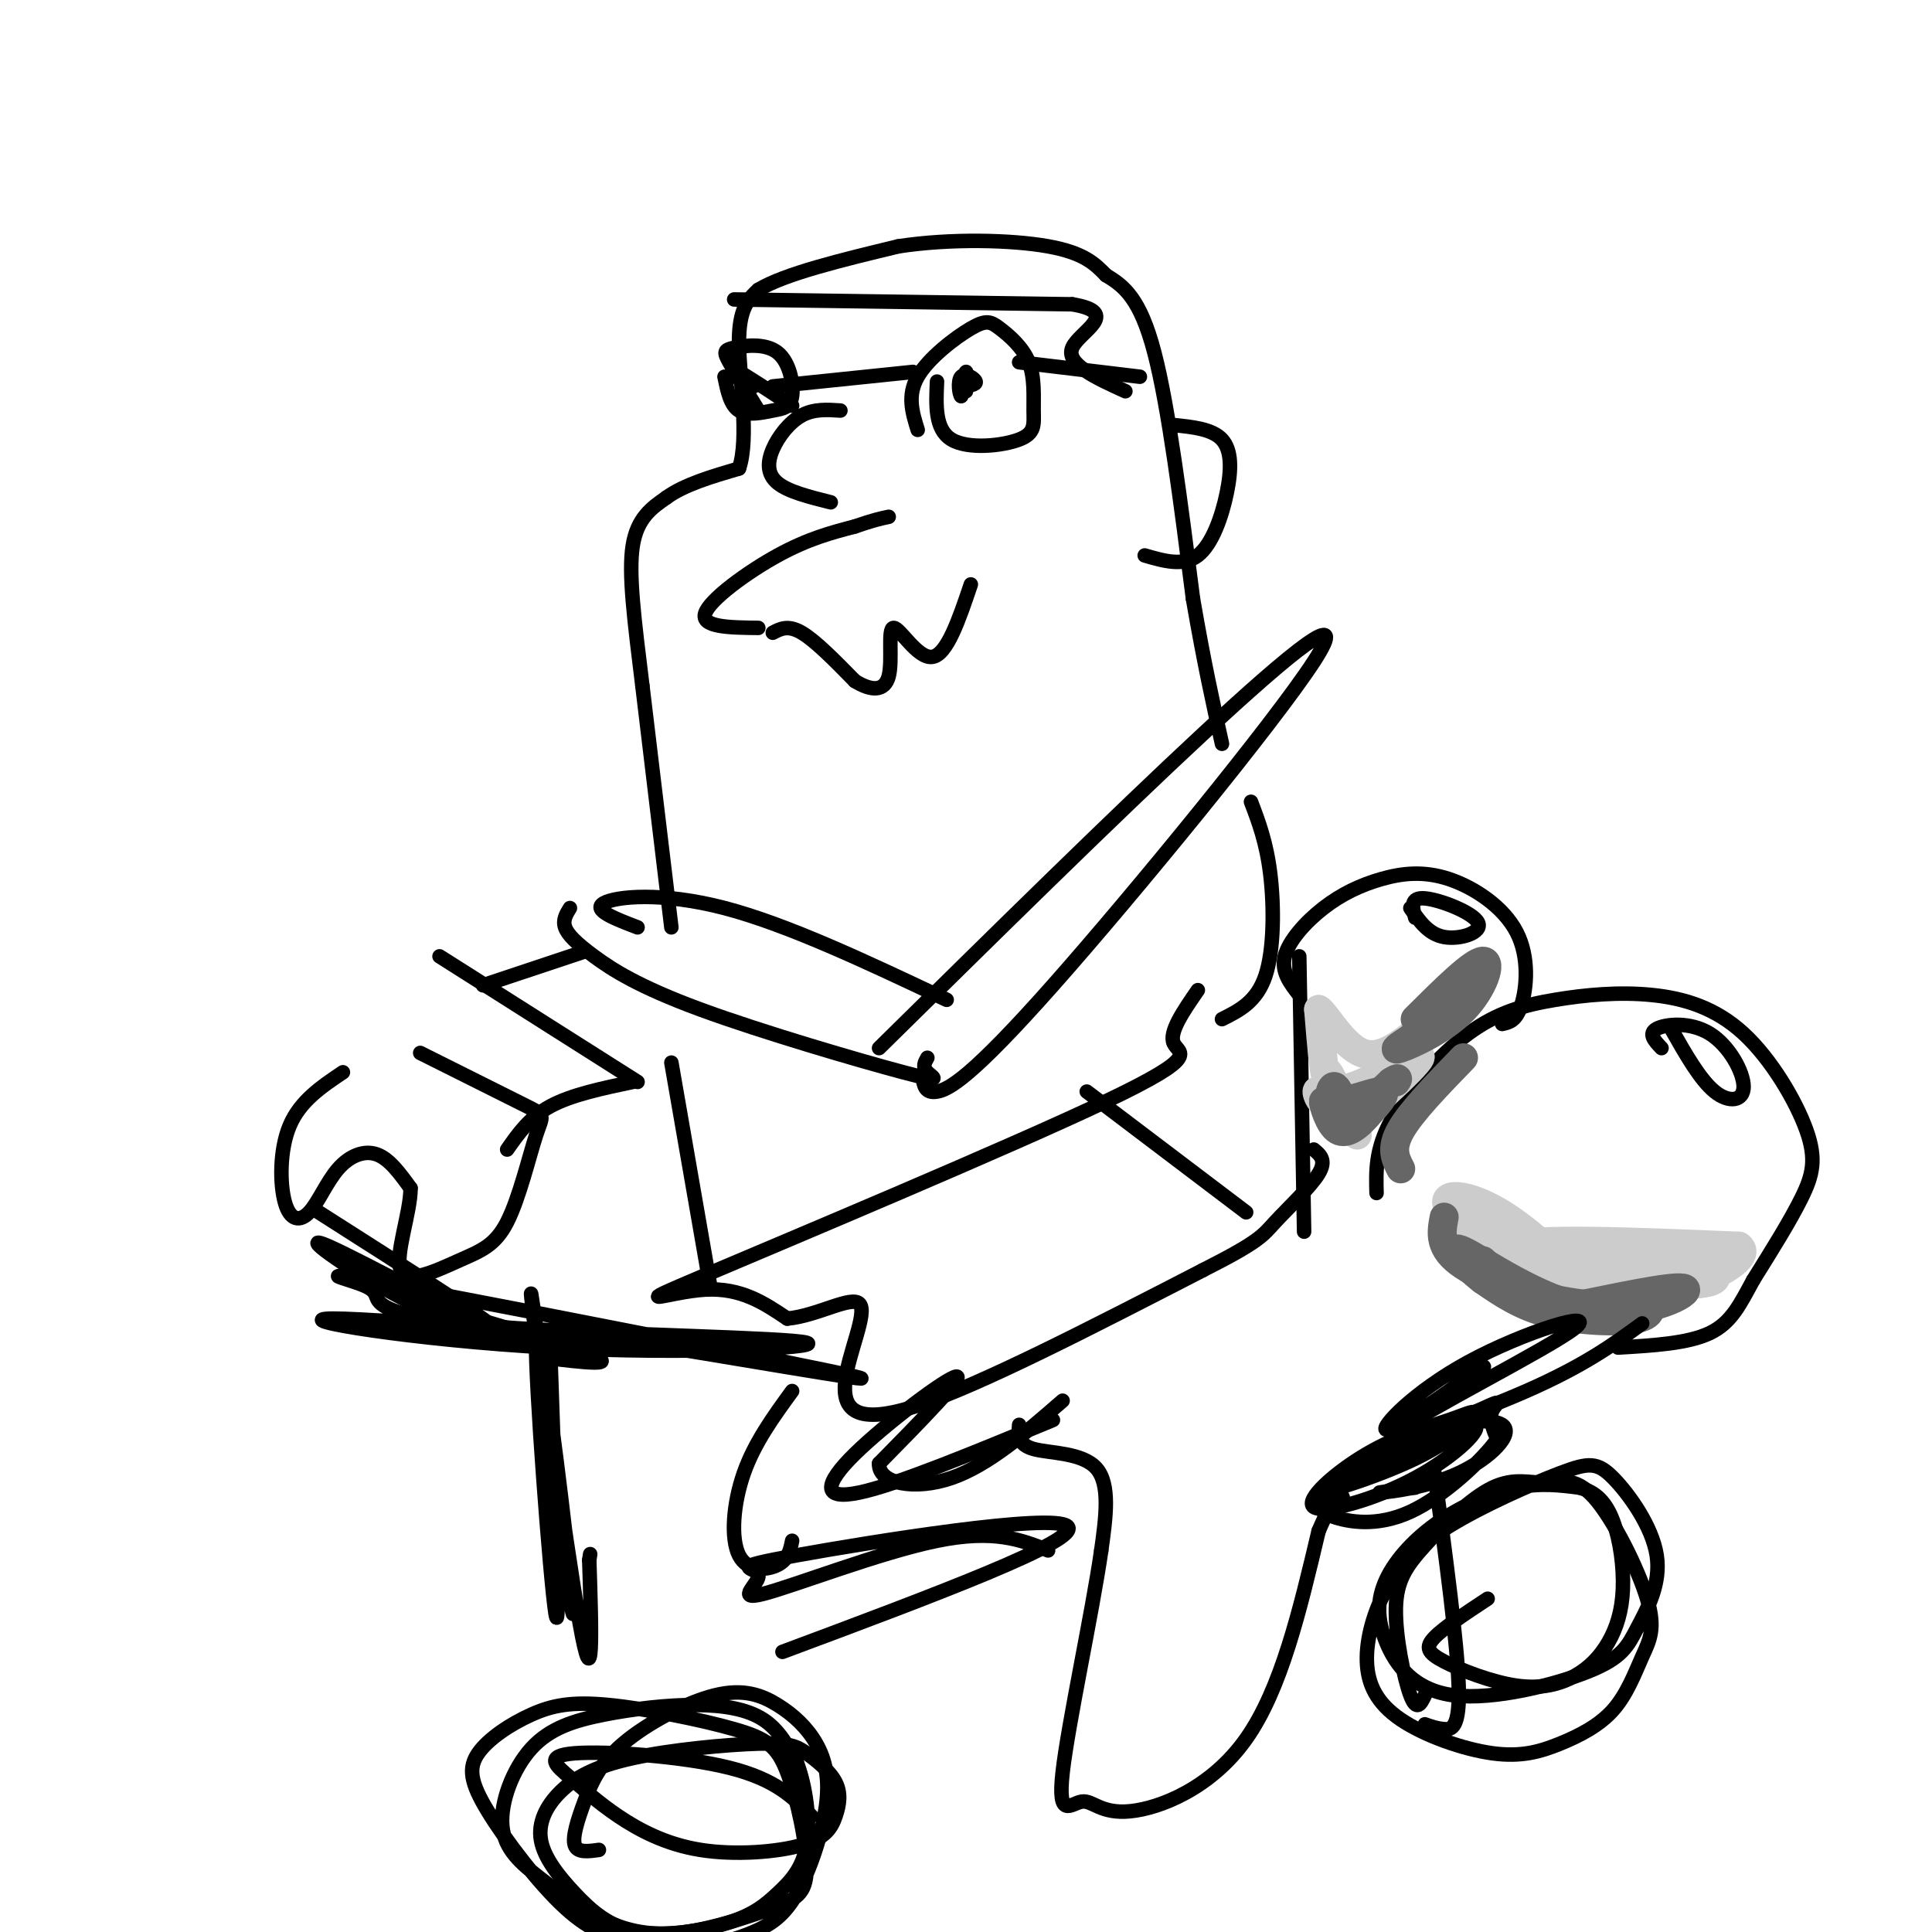 <svg viewBox='0 0 400 400' version='1.1' xmlns='http://www.w3.org/2000/svg' xmlns:xlink='http://www.w3.org/1999/xlink'><g fill='none' stroke='rgb(0,0,0)' stroke-width='3' stroke-linecap='round' stroke-linejoin='round'><path d='M139,192c0.000,0.000 -6.000,-50.000 -6,-50'/><path d='M133,142c-1.689,-13.778 -2.911,-23.222 -2,-29c0.911,-5.778 3.956,-7.889 7,-10'/><path d='M138,103c3.667,-2.667 9.333,-4.333 15,-6'/><path d='M153,97c2.156,-6.222 0.044,-18.778 0,-26c-0.044,-7.222 1.978,-9.111 4,-11'/><path d='M157,60c5.500,-3.333 17.250,-6.167 29,-9'/><path d='M186,51c10.867,-1.667 23.533,-1.333 31,0c7.467,1.333 9.733,3.667 12,6'/><path d='M229,57c3.733,2.222 7.067,4.778 10,16c2.933,11.222 5.467,31.111 8,51'/><path d='M247,124c2.333,13.500 4.167,21.750 6,30'/><path d='M243,88c4.000,0.411 8.000,0.821 10,3c2.000,2.179 2.000,6.125 1,11c-1.000,4.875 -3.000,10.679 -6,13c-3.000,2.321 -7.000,1.161 -11,0'/><path d='M160,131c1.583,-0.833 3.167,-1.667 6,0c2.833,1.667 6.917,5.833 11,10'/><path d='M177,141c3.329,2.070 6.150,2.246 7,-1c0.850,-3.246 -0.271,-9.912 1,-10c1.271,-0.088 4.935,6.404 8,6c3.065,-0.404 5.533,-7.702 8,-15'/><path d='M157,130c-5.956,-0.067 -11.911,-0.133 -11,-3c0.911,-2.867 8.689,-8.533 15,-12c6.311,-3.467 11.156,-4.733 16,-6'/><path d='M177,109c3.833,-1.333 5.417,-1.667 7,-2'/><path d='M172,104c-4.405,-1.101 -8.810,-2.202 -11,-4c-2.190,-1.798 -2.167,-4.292 -1,-7c1.167,-2.708 3.476,-5.631 6,-7c2.524,-1.369 5.262,-1.185 8,-1'/><path d='M190,89c-1.111,-3.555 -2.221,-7.110 0,-11c2.221,-3.890 7.774,-8.116 11,-10c3.226,-1.884 4.125,-1.428 6,0c1.875,1.428 4.726,3.827 6,7c1.274,3.173 0.970,7.118 1,10c0.030,2.882 0.393,4.699 -3,6c-3.393,1.301 -10.541,2.086 -14,0c-3.459,-2.086 -3.230,-7.043 -3,-12'/><path d='M200,81c0.083,-2.083 0.167,-4.167 0,-4c-0.167,0.167 -0.583,2.583 -1,5'/><path d='M199,82c-0.369,-0.179 -0.792,-3.125 0,-4c0.792,-0.875 2.798,0.321 3,1c0.202,0.679 -1.399,0.839 -3,1'/><path d='M160,80c0.000,0.000 29.000,-3.000 29,-3'/><path d='M157,85c-2.405,-3.924 -4.811,-7.848 -6,-10c-1.189,-2.152 -1.162,-2.533 1,-3c2.162,-0.467 6.458,-1.020 9,1c2.542,2.020 3.331,6.614 3,9c-0.331,2.386 -1.781,2.566 -4,3c-2.219,0.434 -5.205,1.124 -7,0c-1.795,-1.124 -2.397,-4.062 -3,-7'/><path d='M156,80c-2.167,-1.833 -4.333,-3.667 -3,-3c1.333,0.667 6.167,3.833 11,7'/><path d='M211,75c0.000,0.000 25.000,3.000 25,3'/><path d='M152,62c0.000,0.000 70.000,1.000 70,1'/><path d='M222,63c10.400,1.756 1.400,5.644 0,9c-1.400,3.356 4.800,6.178 11,9'/><path d='M132,192c-4.711,-1.800 -9.422,-3.600 -7,-5c2.422,-1.400 11.978,-2.400 25,1c13.022,3.400 29.511,11.200 46,19'/><path d='M118,188c-0.765,1.241 -1.530,2.481 -1,4c0.530,1.519 2.355,3.316 6,6c3.645,2.684 9.111,6.256 22,11c12.889,4.744 33.201,10.662 42,13c8.799,2.338 6.085,1.097 5,0c-1.085,-1.097 -0.543,-2.048 0,-3'/><path d='M182,217c24.263,-23.923 48.526,-47.847 67,-65c18.474,-17.153 31.158,-27.536 23,-15c-8.158,12.536 -37.158,47.990 -54,67c-16.842,19.010 -21.526,21.574 -24,22c-2.474,0.426 -2.737,-1.287 -3,-3'/><path d='M121,197c0.000,0.000 -21.000,7.000 -21,7'/><path d='M71,222c-4.419,2.962 -8.838,5.923 -11,11c-2.162,5.077 -2.068,12.269 -1,16c1.068,3.731 3.111,4.000 5,2c1.889,-2.000 3.624,-6.269 6,-9c2.376,-2.731 5.393,-3.923 8,-3c2.607,0.923 4.803,3.962 7,7'/><path d='M85,246c0.041,4.999 -3.357,13.995 -2,17c1.357,3.005 7.469,0.018 12,-2c4.531,-2.018 7.483,-3.067 10,-8c2.517,-4.933 4.601,-13.751 6,-18c1.399,-4.249 2.114,-3.928 -2,-6c-4.114,-2.072 -13.057,-6.536 -22,-11'/><path d='M105,238c2.333,-3.333 4.667,-6.667 9,-9c4.333,-2.333 10.667,-3.667 17,-5'/><path d='M91,198c0.000,0.000 41.000,26.000 41,26'/><path d='M259,166c1.600,4.200 3.200,8.400 4,15c0.800,6.600 0.800,15.600 -1,21c-1.800,5.400 -5.400,7.200 -9,9'/><path d='M248,205c-3.016,4.367 -6.032,8.734 -5,11c1.032,2.266 6.112,2.432 -14,12c-20.112,9.568 -65.415,28.537 -83,36c-17.585,7.463 -7.453,3.418 0,3c7.453,-0.418 12.226,2.791 17,6'/><path d='M163,273c6.260,-0.552 13.410,-4.931 15,-3c1.590,1.931 -2.380,10.174 -3,16c-0.620,5.826 2.108,9.236 15,5c12.892,-4.236 35.946,-16.118 59,-28'/><path d='M249,263c11.976,-6.060 12.417,-7.208 15,-10c2.583,-2.792 7.310,-7.226 9,-10c1.690,-2.774 0.345,-3.887 -1,-5'/><path d='M269,198c0.000,0.000 1.000,57.000 1,57'/><path d='M225,226c0.000,0.000 33.000,25.000 33,25'/><path d='M139,220c0.000,0.000 8.000,46.000 8,46'/><path d='M285,247c-0.126,-4.498 -0.253,-8.996 3,-15c3.253,-6.004 9.885,-13.513 16,-18c6.115,-4.487 11.712,-5.952 18,-7c6.288,-1.048 13.268,-1.679 20,-1c6.732,0.679 13.217,2.666 19,8c5.783,5.334 10.865,14.013 13,20c2.135,5.987 1.324,9.282 -1,14c-2.324,4.718 -6.162,10.859 -10,17'/><path d='M363,265c-2.711,4.956 -4.489,8.844 -9,11c-4.511,2.156 -11.756,2.578 -19,3'/><path d='M269,206c-1.894,-2.415 -3.788,-4.830 -3,-8c0.788,-3.170 4.259,-7.095 8,-10c3.741,-2.905 7.751,-4.789 12,-6c4.249,-1.211 8.737,-1.747 14,0c5.263,1.747 11.302,5.778 14,11c2.698,5.222 2.057,11.635 1,15c-1.057,3.365 -2.528,3.683 -4,4'/><path d='M211,295c-0.156,2.044 -0.311,4.089 3,5c3.311,0.911 10.089,0.689 13,4c2.911,3.311 1.956,10.156 1,17'/><path d='M228,321c-1.827,12.744 -6.896,36.106 -8,46c-1.104,9.894 1.756,6.322 4,6c2.244,-0.322 3.874,2.606 10,2c6.126,-0.606 16.750,-4.744 24,-15c7.250,-10.256 11.125,-26.628 15,-43'/><path d='M273,317c3.533,-8.333 4.867,-7.667 5,-7c0.133,0.667 -0.933,1.333 -2,2'/><path d='M164,288c-3.893,5.351 -7.786,10.702 -10,17c-2.214,6.298 -2.750,13.542 -1,17c1.750,3.458 5.786,3.131 8,2c2.214,-1.131 2.607,-3.065 3,-5'/><path d='M66,251c19.292,12.281 38.584,24.561 36,24c-2.584,-0.561 -27.043,-13.965 -34,-17c-6.957,-3.035 3.589,4.298 12,9c8.411,4.702 14.689,6.772 22,8c7.311,1.228 15.656,1.614 24,2'/><path d='M126,277c20.602,3.185 60.106,10.148 51,8c-9.106,-2.148 -66.821,-13.408 -91,-18c-24.179,-4.592 -14.823,-2.515 -11,-1c3.823,1.515 2.112,2.468 4,4c1.888,1.532 7.374,3.642 28,5c20.626,1.358 56.391,1.963 60,3c3.609,1.037 -24.940,2.505 -53,1c-28.060,-1.505 -55.632,-5.982 -45,-6c10.632,-0.018 59.466,4.423 74,6c14.534,1.577 -5.233,0.288 -25,-1'/><path d='M118,278c-13.869,-2.833 -36.042,-9.417 -34,-9c2.042,0.417 28.298,7.833 37,11c8.702,3.167 -0.149,2.083 -9,1'/><path d='M114,282c1.037,29.284 2.074,58.568 1,52c-1.074,-6.568 -4.259,-48.988 -4,-56c0.259,-7.012 3.962,21.383 6,39c2.038,17.617 2.412,24.454 0,7c-2.412,-17.454 -7.611,-59.199 -7,-56c0.611,3.199 7.032,51.343 10,68c2.968,16.657 2.484,1.829 2,-13'/><path d='M122,323c0.333,-2.167 0.167,-1.083 0,0'/><path d='M124,383c-2.227,0.315 -4.455,0.630 -5,-1c-0.545,-1.630 0.591,-5.204 2,-9c1.409,-3.796 3.089,-7.815 8,-12c4.911,-4.185 13.051,-8.536 19,-10c5.949,-1.464 9.706,-0.041 13,2c3.294,2.041 6.123,4.698 8,8c1.877,3.302 2.801,7.247 2,13c-0.801,5.753 -3.327,13.312 -6,18c-2.673,4.688 -5.493,6.505 -9,8c-3.507,1.495 -7.701,2.669 -12,3c-4.299,0.331 -8.704,-0.179 -13,-1c-4.296,-0.821 -8.485,-1.951 -14,-7c-5.515,-5.049 -12.357,-14.018 -16,-20c-3.643,-5.982 -4.086,-8.978 -2,-12c2.086,-3.022 6.703,-6.069 11,-8c4.297,-1.931 8.274,-2.746 16,-2c7.726,0.746 19.200,3.052 26,5c6.800,1.948 8.927,3.537 11,9c2.073,5.463 4.092,14.800 4,20c-0.092,5.200 -2.295,6.264 -7,8c-4.705,1.736 -11.911,4.146 -18,5c-6.089,0.854 -11.063,0.153 -16,-2c-4.937,-2.153 -9.839,-5.759 -14,-9c-4.161,-3.241 -7.580,-6.118 -8,-11c-0.420,-4.882 2.161,-11.770 6,-16c3.839,-4.230 8.936,-5.804 15,-7c6.064,-1.196 13.094,-2.014 19,-2c5.906,0.014 10.687,0.861 14,3c3.313,2.139 5.156,5.569 7,9'/><path d='M165,365c1.807,4.718 2.826,12.013 2,17c-0.826,4.987 -3.496,7.664 -6,10c-2.504,2.336 -4.843,4.329 -10,6c-5.157,1.671 -13.132,3.021 -19,2c-5.868,-1.021 -9.627,-4.411 -13,-8c-3.373,-3.589 -6.359,-7.375 -7,-11c-0.641,-3.625 1.062,-7.088 4,-10c2.938,-2.912 7.112,-5.275 15,-7c7.888,-1.725 19.492,-2.814 26,-3c6.508,-0.186 7.922,0.530 10,2c2.078,1.470 4.821,3.695 6,6c1.179,2.305 0.793,4.691 0,7c-0.793,2.309 -1.995,4.540 -7,6c-5.005,1.460 -13.813,2.150 -21,1c-7.187,-1.150 -12.752,-4.140 -17,-7c-4.248,-2.860 -7.180,-5.591 -10,-8c-2.820,-2.409 -5.528,-4.495 1,-5c6.528,-0.505 22.294,0.570 32,3c9.706,2.430 13.353,6.215 17,10'/><path d='M162,342c31.094,-11.604 62.189,-23.208 59,-26c-3.189,-2.792 -40.661,3.227 -56,6c-15.339,2.773 -8.544,2.300 -8,4c0.544,1.700 -5.161,5.573 1,4c6.161,-1.573 24.189,-8.592 36,-11c11.811,-2.408 17.406,-0.204 23,2'/><path d='M279,306c11.655,-5.637 23.309,-11.274 26,-11c2.691,0.274 -3.582,6.459 -12,11c-8.418,4.541 -18.982,7.437 -21,6c-2.018,-1.437 4.508,-7.207 11,-11c6.492,-3.793 12.949,-5.610 17,-7c4.051,-1.390 5.697,-2.352 5,-1c-0.697,1.352 -3.736,5.017 -12,9c-8.264,3.983 -21.751,8.284 -19,6c2.751,-2.284 21.741,-11.153 30,-15c8.259,-3.847 5.788,-2.670 5,-1c-0.788,1.670 0.106,3.835 1,6'/><path d='M310,298c-3.007,4.225 -11.024,11.789 -18,15c-6.976,3.211 -12.910,2.071 -16,1c-3.090,-1.071 -3.337,-2.072 -1,-5c2.337,-2.928 7.256,-7.782 15,-11c7.744,-3.218 18.313,-4.801 21,-3c2.687,1.801 -2.507,6.985 -9,10c-6.493,3.015 -14.284,3.861 -16,4c-1.716,0.139 2.642,-0.431 7,-1'/><path d='M297,305c2.356,17.556 4.711,35.111 5,44c0.289,8.889 -1.489,9.111 -3,9c-1.511,-0.111 -2.756,-0.556 -4,-1'/><path d='M295,351c-0.840,1.741 -1.680,3.481 -3,0c-1.320,-3.481 -3.119,-12.184 -3,-18c0.119,-5.816 2.157,-8.746 6,-13c3.843,-4.254 9.491,-9.830 14,-12c4.509,-2.170 7.877,-0.932 11,-1c3.123,-0.068 6.000,-1.442 10,3c4.000,4.442 9.125,14.701 11,21c1.875,6.299 0.502,8.637 -1,12c-1.502,3.363 -3.134,7.751 -6,11c-2.866,3.249 -6.967,5.357 -11,7c-4.033,1.643 -7.999,2.819 -14,2c-6.001,-0.819 -14.038,-3.634 -19,-7c-4.962,-3.366 -6.847,-7.281 -7,-12c-0.153,-4.719 1.428,-10.240 4,-15c2.572,-4.760 6.134,-8.758 13,-13c6.866,-4.242 17.036,-8.729 23,-11c5.964,-2.271 7.724,-2.326 11,1c3.276,3.326 8.069,10.033 9,16c0.931,5.967 -1.999,11.193 -4,15c-2.001,3.807 -3.072,6.194 -10,9c-6.928,2.806 -19.713,6.029 -28,5c-8.287,-1.029 -12.077,-6.312 -14,-11c-1.923,-4.688 -1.979,-8.782 0,-13c1.979,-4.218 5.994,-8.559 11,-12c5.006,-3.441 11.002,-5.983 16,-7c4.998,-1.017 8.999,-0.508 13,0'/><path d='M327,308c3.447,0.888 5.565,3.107 7,7c1.435,3.893 2.186,9.458 2,14c-0.186,4.542 -1.308,8.059 -3,11c-1.692,2.941 -3.953,5.305 -7,7c-3.047,1.695 -6.878,2.722 -12,2c-5.122,-0.722 -11.533,-3.195 -15,-5c-3.467,-1.805 -3.991,-2.944 -2,-5c1.991,-2.056 6.495,-5.028 11,-8'/></g>
<g fill='none' stroke='rgb(204,204,204)' stroke-width='6' stroke-linecap='round' stroke-linejoin='round'><path d='M343,266c-5.089,0.889 -10.178,1.778 -18,0c-7.822,-1.778 -18.378,-6.222 -13,-8c5.378,-1.778 26.689,-0.889 48,0'/><path d='M360,258c3.924,2.761 -10.266,9.662 -23,11c-12.734,1.338 -24.011,-2.889 -21,-4c3.011,-1.111 20.311,0.893 30,1c9.689,0.107 11.768,-1.684 6,-3c-5.768,-1.316 -19.384,-2.158 -33,-3'/><path d='M319,260c-8.158,-0.597 -12.055,-0.588 -5,0c7.055,0.588 25.060,1.756 34,3c8.940,1.244 8.815,2.564 1,3c-7.815,0.436 -23.319,-0.014 -32,-1c-8.681,-0.986 -10.540,-2.509 -5,-3c5.540,-0.491 18.479,0.051 23,1c4.521,0.949 0.624,2.306 -3,3c-3.624,0.694 -6.976,0.725 -12,-1c-5.024,-1.725 -11.721,-5.207 -13,-7c-1.279,-1.793 2.861,-1.896 7,-2'/><path d='M314,256c4.593,1.273 12.575,5.456 15,8c2.425,2.544 -0.706,3.449 -7,1c-6.294,-2.449 -15.751,-8.252 -15,-9c0.751,-0.748 11.709,3.558 15,6c3.291,2.442 -1.086,3.018 -6,1c-4.914,-2.018 -10.367,-6.632 -12,-9c-1.633,-2.368 0.552,-2.490 3,-2c2.448,0.490 5.159,1.594 8,4c2.841,2.406 5.812,6.116 4,6c-1.812,-0.116 -8.406,-4.058 -15,-8'/><path d='M304,254c-3.698,-2.623 -5.444,-5.181 -4,-6c1.444,-0.819 6.078,0.100 12,4c5.922,3.900 13.133,10.781 10,10c-3.133,-0.781 -16.609,-9.223 -20,-11c-3.391,-1.777 3.305,3.112 10,8'/><path d='M281,235c-2.643,-6.143 -5.286,-12.286 -6,-13c-0.714,-0.714 0.500,4.000 3,5c2.500,1.000 6.286,-1.714 6,-2c-0.286,-0.286 -4.643,1.857 -9,4'/><path d='M275,229c-2.094,-0.561 -2.829,-3.965 -2,-3c0.829,0.965 3.223,6.298 7,5c3.777,-1.298 8.936,-9.228 9,-10c0.064,-0.772 -4.968,5.614 -10,12'/><path d='M279,233c2.606,-1.722 14.121,-12.029 15,-14c0.879,-1.971 -8.879,4.392 -14,6c-5.121,1.608 -5.606,-1.541 -6,-5c-0.394,-3.459 -0.697,-7.230 -1,-11'/><path d='M273,209c1.267,0.556 4.933,7.444 9,9c4.067,1.556 8.533,-2.222 13,-6'/></g>
<g fill='none' stroke='rgb(102,102,102)' stroke-width='6' stroke-linecap='round' stroke-linejoin='round'><path d='M278,228c-0.673,-1.696 -1.345,-3.393 -2,-3c-0.655,0.393 -1.292,2.875 1,3c2.292,0.125 7.512,-2.107 9,-2c1.488,0.107 -0.756,2.554 -3,5'/><path d='M283,231c-1.609,1.887 -4.132,4.104 -6,3c-1.868,-1.104 -3.080,-5.528 -3,-6c0.080,-0.472 1.451,3.008 4,3c2.549,-0.008 6.274,-3.504 10,-7'/><path d='M288,224c1.833,-1.167 1.417,-0.583 1,0'/><path d='M307,261c2.497,2.421 4.995,4.843 8,7c3.005,2.157 6.518,4.050 11,4c4.482,-0.050 9.933,-2.044 13,-2c3.067,0.044 3.749,2.127 0,3c-3.749,0.873 -11.928,0.535 -18,-1c-6.072,-1.535 -10.036,-4.268 -14,-7'/><path d='M307,265c-4.262,-3.242 -7.915,-7.848 -4,-6c3.915,1.848 15.400,10.152 26,12c10.600,1.848 20.314,-2.758 20,-4c-0.314,-1.242 -10.657,0.879 -21,3'/><path d='M328,270c-8.644,-0.867 -19.756,-4.533 -25,-8c-5.244,-3.467 -4.622,-6.733 -4,-10'/><path d='M290,242c-1.083,-2.083 -2.167,-4.167 0,-8c2.167,-3.833 7.583,-9.417 13,-15'/><path d='M293,211c5.970,-5.952 11.940,-11.905 14,-12c2.060,-0.095 0.208,5.667 -4,10c-4.208,4.333 -10.774,7.238 -13,8c-2.226,0.762 -0.113,-0.619 2,-2'/><path d='M292,215c2.667,-2.333 8.333,-7.167 14,-12'/></g>
<g fill='none' stroke='rgb(0,0,0)' stroke-width='3' stroke-linecap='round' stroke-linejoin='round'><path d='M293,190c-0.565,-2.131 -1.131,-4.262 2,-4c3.131,0.262 9.958,2.917 11,5c1.042,2.083 -3.702,3.595 -7,3c-3.298,-0.595 -5.149,-3.298 -7,-6'/><path d='M344,217c-1.423,-1.499 -2.845,-2.998 -1,-4c1.845,-1.002 6.959,-1.506 11,1c4.041,2.506 7.011,8.021 7,11c-0.011,2.979 -3.003,3.423 -6,1c-2.997,-2.423 -5.998,-7.711 -9,-13'/><path d='M340,274c-5.973,4.353 -11.946,8.705 -24,14c-12.054,5.295 -30.188,11.532 -26,8c4.188,-3.532 30.700,-16.833 36,-21c5.300,-4.167 -10.612,0.801 -22,7c-11.388,6.199 -18.254,13.628 -17,14c1.254,0.372 10.627,-6.314 20,-13'/><path d='M307,283c1.500,-0.667 -4.750,4.167 -11,9'/><path d='M218,294c-16.071,6.661 -32.143,13.321 -40,15c-7.857,1.679 -7.500,-1.625 -1,-8c6.500,-6.375 19.143,-15.821 21,-16c1.857,-0.179 -7.071,8.911 -16,18'/><path d='M182,303c-0.178,4.178 7.378,5.622 15,3c7.622,-2.622 15.311,-9.311 23,-16'/></g>
</svg>
